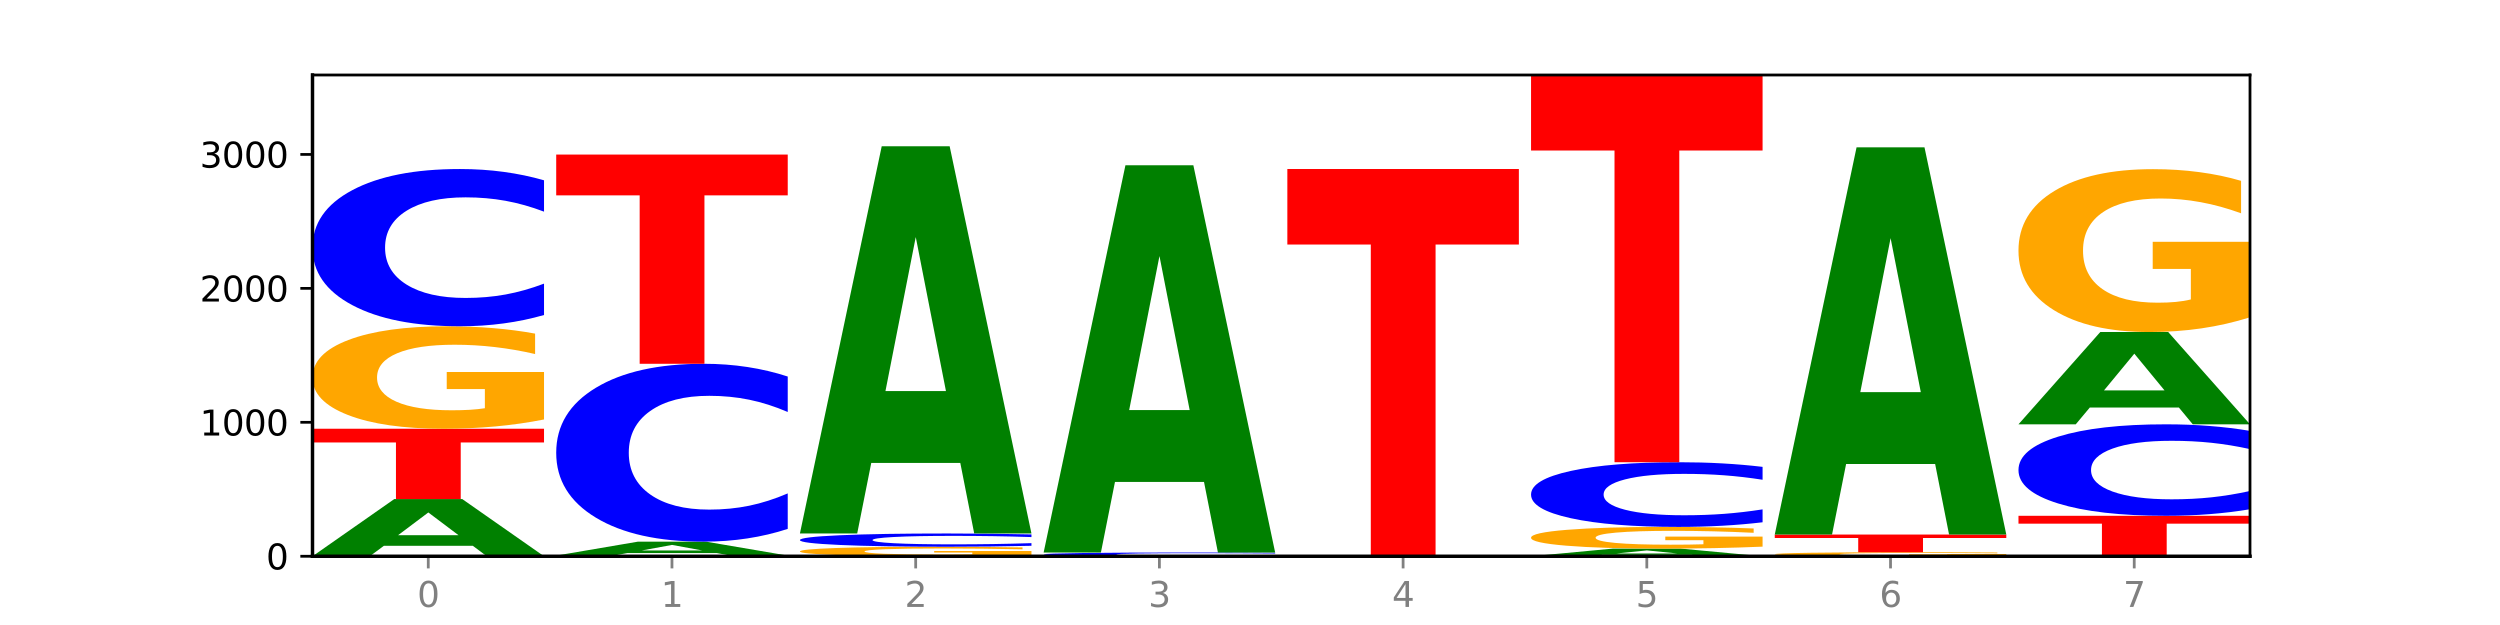 <?xml version="1.0" encoding="utf-8" standalone="no"?>
<!DOCTYPE svg PUBLIC "-//W3C//DTD SVG 1.1//EN"
  "http://www.w3.org/Graphics/SVG/1.1/DTD/svg11.dtd">
<svg xmlns:xlink="http://www.w3.org/1999/xlink" width="720pt" height="180pt" viewBox="0 0 720 180" xmlns="http://www.w3.org/2000/svg" version="1.1">
 <defs>
  <style type="text/css">*{stroke-linejoin: round; stroke-linecap: butt}</style>
 </defs>
 <g id="figure_1">
  <g id="patch_1">
   <path d="M 0 180 
L 720 180 
L 720 0 
L 0 0 
z
" style="fill: #ffffff"/>
  </g>
  <g id="axes_1">
   <g id="patch_2">
    <path d="M 90 160.2 
L 648 160.2 
L 648 21.6 
L 90 21.6 
z
" style="fill: #ffffff"/>
   </g>
   <g id="line2d_1">
    <path d="M 90 160.2 
L 648 160.2 
" clip-path="url(#pabb40432e7)" style="fill: none; stroke: #000000; stroke-width: 0.5; stroke-linecap: square"/>
   </g>
   <g id="patch_3">
    <path d="M 136.189 157.199 
L 110.545 157.199 
L 106.496 160.2 
L 90 160.2 
L 113.558 143.728 
L 133.121 143.728 
L 156.679 160.2 
L 140.197 160.2 
L 136.189 157.199 
z
M 114.635 154.142 
L 132.058 154.142 
L 123.36 147.59 
L 114.635 154.142 
z
" clip-path="url(#pabb40432e7)" style="fill: #008000"/>
   </g>
   <g id="patch_4">
    <path d="M 90 123.477 
L 156.679 123.477 
L 156.679 127.426 
L 132.69 127.426 
L 132.69 143.728 
L 114.036 143.728 
L 114.036 127.426 
L 90 127.426 
L 90 123.477 
z
" clip-path="url(#pabb40432e7)" style="fill: #ff0000"/>
   </g>
   <g id="patch_5">
    <path d="M 156.679 120.807 
Q 149.955 122.142 142.722 122.812 
Q 135.489 123.477 127.778 123.477 
Q 110.353 123.477 100.177 119.502 
Q 90 115.528 90 108.731 
Q 90 101.855 100.356 97.911 
Q 110.727 93.967 128.764 93.967 
Q 135.713 93.967 142.079 94.503 
Q 148.46 95.033 154.109 96.082 
L 154.109 101.964 
Q 148.281 100.617 142.513 99.953 
Q 136.744 99.282 130.946 99.282 
Q 120.216 99.282 114.403 101.733 
Q 108.59 104.177 108.59 108.731 
Q 108.59 113.242 114.194 115.704 
Q 119.798 118.161 130.109 118.161 
Q 132.919 118.161 135.325 118.021 
Q 137.731 117.875 139.643 117.57 
L 139.643 112.047 
L 128.66 112.047 
L 128.66 107.128 
L 156.679 107.128 
L 156.679 120.807 
z
" clip-path="url(#pabb40432e7)" style="fill: #ffa600"/>
   </g>
   <g id="patch_6">
    <path d="M 156.679 90.721 
Q 151.102 92.33 145.07 93.143 
Q 139.039 93.967 132.47 93.967 
Q 112.882 93.967 101.441 87.867 
Q 90 81.768 90 71.337 
Q 90 60.869 101.441 54.779 
Q 112.882 48.68 132.47 48.68 
Q 139.039 48.68 145.07 49.503 
Q 151.102 50.317 156.679 51.926 
L 156.679 60.953 
Q 151.051 58.82 145.591 57.829 
Q 140.131 56.837 134.1 56.837 
Q 123.281 56.837 117.082 60.701 
Q 110.899 64.555 110.899 71.337 
Q 110.899 78.091 117.082 81.955 
Q 123.281 85.809 134.1 85.809 
Q 140.131 85.809 145.591 84.818 
Q 151.051 83.817 156.679 81.684 
L 156.679 90.721 
z
" clip-path="url(#pabb40432e7)" style="fill: #0000ff"/>
   </g>
   <g id="patch_7">
    <path d="M 226.868 160.183 
Q 220.143 160.191 212.91 160.196 
Q 205.678 160.2 197.967 160.2 
Q 180.542 160.2 170.365 160.174 
Q 160.189 160.148 160.189 160.104 
Q 160.189 160.059 170.545 160.033 
Q 180.916 160.007 198.953 160.007 
Q 205.902 160.007 212.268 160.011 
Q 218.649 160.014 224.298 160.021 
L 224.298 160.059 
Q 218.47 160.051 212.701 160.046 
Q 206.933 160.042 201.135 160.042 
Q 190.405 160.042 184.592 160.058 
Q 178.779 160.074 178.779 160.104 
Q 178.779 160.133 184.383 160.149 
Q 189.987 160.165 200.298 160.165 
Q 203.107 160.165 205.513 160.164 
Q 207.919 160.163 209.832 160.161 
L 209.832 160.125 
L 198.848 160.125 
L 198.848 160.093 
L 226.868 160.093 
L 226.868 160.183 
z
" clip-path="url(#pabb40432e7)" style="fill: #ffa600"/>
   </g>
   <g id="patch_8">
    <path d="M 206.377 159.276 
L 180.734 159.276 
L 176.685 160.007 
L 160.189 160.007 
L 183.747 155.995 
L 203.31 155.995 
L 226.868 160.007 
L 210.386 160.007 
L 206.377 159.276 
z
M 184.824 158.532 
L 202.247 158.532 
L 193.549 156.936 
L 184.824 158.532 
z
" clip-path="url(#pabb40432e7)" style="fill: #008000"/>
   </g>
   <g id="patch_9">
    <path d="M 226.868 152.323 
Q 221.29 154.143 215.259 155.064 
Q 209.228 155.995 202.659 155.995 
Q 183.07 155.995 171.629 149.096 
Q 160.189 142.196 160.189 130.397 
Q 160.189 118.556 171.629 111.667 
Q 183.07 104.768 202.659 104.768 
Q 209.228 104.768 215.259 105.699 
Q 221.29 106.62 226.868 108.44 
L 226.868 118.651 
Q 221.24 116.239 215.78 115.117 
Q 210.32 113.995 204.289 113.995 
Q 193.47 113.995 187.27 118.366 
Q 181.088 122.725 181.088 130.397 
Q 181.088 138.038 187.27 142.408 
Q 193.47 146.768 204.289 146.768 
Q 210.32 146.768 215.78 145.646 
Q 221.24 144.514 226.868 142.101 
L 226.868 152.323 
z
" clip-path="url(#pabb40432e7)" style="fill: #0000ff"/>
   </g>
   <g id="patch_10">
    <path d="M 160.189 44.514 
L 226.868 44.514 
L 226.868 56.265 
L 202.879 56.265 
L 202.879 104.768 
L 184.224 104.768 
L 184.224 56.265 
L 160.189 56.265 
L 160.189 44.514 
z
" clip-path="url(#pabb40432e7)" style="fill: #ff0000"/>
   </g>
   <g id="patch_11">
    <path d="M 297.057 159.952 
Q 290.332 160.076 283.099 160.138 
Q 275.866 160.2 268.155 160.2 
Q 250.731 160.2 240.554 159.831 
Q 230.377 159.462 230.377 158.831 
Q 230.377 158.193 240.733 157.827 
Q 251.104 157.461 269.142 157.461 
Q 276.09 157.461 282.457 157.511 
Q 288.838 157.56 294.486 157.657 
L 294.486 158.203 
Q 288.658 158.078 282.89 158.017 
Q 277.122 157.955 271.323 157.955 
Q 260.594 157.955 254.781 158.182 
Q 248.967 158.409 248.967 158.831 
Q 248.967 159.25 254.571 159.479 
Q 260.175 159.707 270.487 159.707 
Q 273.296 159.707 275.702 159.694 
Q 278.108 159.68 280.021 159.652 
L 280.021 159.139 
L 269.037 159.139 
L 269.037 158.683 
L 297.057 158.683 
L 297.057 159.952 
z
" clip-path="url(#pabb40432e7)" style="fill: #ffa600"/>
   </g>
   <g id="patch_12">
    <path d="M 297.057 157.187 
Q 291.479 157.323 285.448 157.392 
Q 279.417 157.461 272.848 157.461 
Q 253.259 157.461 241.818 156.947 
Q 230.377 156.432 230.377 155.553 
Q 230.377 154.67 241.818 154.157 
Q 253.259 153.642 272.848 153.642 
Q 279.417 153.642 285.448 153.712 
Q 291.479 153.78 297.057 153.916 
L 297.057 154.677 
Q 291.429 154.497 285.969 154.414 
Q 280.509 154.33 274.477 154.33 
Q 263.658 154.33 257.459 154.656 
Q 251.277 154.981 251.277 155.553 
Q 251.277 156.122 257.459 156.448 
Q 263.658 156.773 274.477 156.773 
Q 280.509 156.773 285.969 156.69 
Q 291.429 156.605 297.057 156.425 
L 297.057 157.187 
z
" clip-path="url(#pabb40432e7)" style="fill: #0000ff"/>
   </g>
   <g id="patch_13">
    <path d="M 276.566 133.327 
L 250.922 133.327 
L 246.873 153.642 
L 230.377 153.642 
L 253.935 42.122 
L 273.499 42.122 
L 297.057 153.642 
L 280.574 153.642 
L 276.566 133.327 
z
M 255.012 112.629 
L 272.435 112.629 
L 263.737 68.269 
L 255.012 112.629 
z
" clip-path="url(#pabb40432e7)" style="fill: #008000"/>
   </g>
   <g id="patch_14">
    <path d="M 367.245 160.123 
Q 361.668 160.161 355.636 160.18 
Q 349.605 160.2 343.036 160.2 
Q 323.448 160.2 312.007 160.055 
Q 300.566 159.909 300.566 159.66 
Q 300.566 159.411 312.007 159.265 
Q 323.448 159.12 343.036 159.12 
Q 349.605 159.12 355.636 159.14 
Q 361.668 159.159 367.245 159.197 
L 367.245 159.413 
Q 361.617 159.362 356.157 159.338 
Q 350.697 159.314 344.666 159.314 
Q 333.847 159.314 327.648 159.407 
Q 321.465 159.499 321.465 159.66 
Q 321.465 159.821 327.648 159.914 
Q 333.847 160.005 344.666 160.005 
Q 350.697 160.005 356.157 159.982 
Q 361.617 159.958 367.245 159.907 
L 367.245 160.123 
z
" clip-path="url(#pabb40432e7)" style="fill: #0000ff"/>
   </g>
   <g id="patch_15">
    <path d="M 346.755 138.804 
L 321.111 138.804 
L 317.062 159.12 
L 300.566 159.12 
L 324.124 47.6 
L 343.687 47.6 
L 367.245 159.12 
L 350.763 159.12 
L 346.755 138.804 
z
M 325.201 118.106 
L 342.624 118.106 
L 333.926 73.747 
L 325.201 118.106 
z
" clip-path="url(#pabb40432e7)" style="fill: #008000"/>
   </g>
   <g id="patch_16">
    <path d="M 370.755 48.68 
L 437.434 48.68 
L 437.434 70.429 
L 413.445 70.429 
L 413.445 160.2 
L 394.79 160.2 
L 394.79 70.429 
L 370.755 70.429 
L 370.755 48.68 
z
" clip-path="url(#pabb40432e7)" style="fill: #ff0000"/>
   </g>
   <g id="patch_17">
    <path d="M 487.132 159.799 
L 461.488 159.799 
L 457.439 160.2 
L 440.943 160.2 
L 464.501 158.001 
L 484.065 158.001 
L 507.623 160.2 
L 491.14 160.2 
L 487.132 159.799 
z
M 465.578 159.391 
L 483.001 159.391 
L 474.303 158.517 
L 465.578 159.391 
z
" clip-path="url(#pabb40432e7)" style="fill: #008000"/>
   </g>
   <g id="patch_18">
    <path d="M 507.623 157.436 
Q 500.898 157.719 493.665 157.861 
Q 486.432 158.001 478.721 158.001 
Q 461.297 158.001 451.12 157.16 
Q 440.943 156.318 440.943 154.879 
Q 440.943 153.422 451.299 152.587 
Q 461.67 151.752 479.708 151.752 
Q 486.656 151.752 493.023 151.866 
Q 499.404 151.978 505.052 152.2 
L 505.052 153.446 
Q 499.224 153.16 493.456 153.02 
Q 487.688 152.878 481.889 152.878 
Q 471.16 152.878 465.347 153.397 
Q 459.533 153.914 459.533 154.879 
Q 459.533 155.834 465.137 156.355 
Q 470.741 156.876 481.053 156.876 
Q 483.862 156.876 486.268 156.846 
Q 488.674 156.815 490.587 156.75 
L 490.587 155.581 
L 479.603 155.581 
L 479.603 154.539 
L 507.623 154.539 
L 507.623 157.436 
z
" clip-path="url(#pabb40432e7)" style="fill: #ffa600"/>
   </g>
   <g id="patch_19">
    <path d="M 507.623 150.417 
Q 502.045 151.079 496.014 151.413 
Q 489.983 151.752 483.414 151.752 
Q 463.825 151.752 452.384 149.243 
Q 440.943 146.733 440.943 142.442 
Q 440.943 138.135 452.384 135.63 
Q 463.825 133.12 483.414 133.12 
Q 489.983 133.12 496.014 133.459 
Q 502.045 133.794 507.623 134.456 
L 507.623 138.17 
Q 501.995 137.292 496.535 136.884 
Q 491.075 136.476 485.043 136.476 
Q 474.224 136.476 468.025 138.066 
Q 461.843 139.652 461.843 142.442 
Q 461.843 145.221 468.025 146.81 
Q 474.224 148.396 485.043 148.396 
Q 491.075 148.396 496.535 147.988 
Q 501.995 147.576 507.623 146.699 
L 507.623 150.417 
z
" clip-path="url(#pabb40432e7)" style="fill: #0000ff"/>
   </g>
   <g id="patch_20">
    <path d="M 440.943 21.6 
L 507.623 21.6 
L 507.623 43.35 
L 483.634 43.35 
L 483.634 133.12 
L 464.979 133.12 
L 464.979 43.35 
L 440.943 43.35 
L 440.943 21.6 
z
" clip-path="url(#pabb40432e7)" style="fill: #ff0000"/>
   </g>
   <g id="patch_21">
    <path d="M 577.811 160.095 
Q 571.087 160.148 563.854 160.174 
Q 556.621 160.2 548.91 160.2 
Q 531.486 160.2 521.309 160.044 
Q 511.132 159.888 511.132 159.622 
Q 511.132 159.352 521.488 159.197 
Q 531.859 159.043 549.896 159.043 
Q 556.845 159.043 563.211 159.064 
Q 569.592 159.085 575.241 159.126 
L 575.241 159.356 
Q 569.413 159.304 563.645 159.277 
Q 557.876 159.251 552.078 159.251 
Q 541.348 159.251 535.535 159.347 
Q 529.722 159.443 529.722 159.622 
Q 529.722 159.799 535.326 159.895 
Q 540.93 159.992 551.241 159.992 
Q 554.051 159.992 556.457 159.986 
Q 558.863 159.98 560.775 159.968 
L 560.775 159.752 
L 549.792 159.752 
L 549.792 159.559 
L 577.811 159.559 
L 577.811 160.095 
z
" clip-path="url(#pabb40432e7)" style="fill: #ffa600"/>
   </g>
   <g id="patch_22">
    <path d="M 511.132 153.951 
L 577.811 153.951 
L 577.811 154.944 
L 553.822 154.944 
L 553.822 159.043 
L 535.168 159.043 
L 535.168 154.944 
L 511.132 154.944 
L 511.132 153.951 
z
" clip-path="url(#pabb40432e7)" style="fill: #ff0000"/>
   </g>
   <g id="patch_23">
    <path d="M 557.321 133.635 
L 531.677 133.635 
L 527.628 153.951 
L 511.132 153.951 
L 534.69 42.431 
L 554.253 42.431 
L 577.811 153.951 
L 561.329 153.951 
L 557.321 133.635 
z
M 535.767 112.937 
L 553.19 112.937 
L 544.492 68.578 
L 535.767 112.937 
z
" clip-path="url(#pabb40432e7)" style="fill: #008000"/>
   </g>
   <g id="patch_24">
    <path d="M 581.321 148.55 
L 648 148.55 
L 648 150.822 
L 624.011 150.822 
L 624.011 160.2 
L 605.356 160.2 
L 605.356 150.822 
L 581.321 150.822 
L 581.321 148.55 
z
" clip-path="url(#pabb40432e7)" style="fill: #ff0000"/>
   </g>
   <g id="patch_25">
    <path d="M 648 146.662 
Q 642.422 147.598 636.391 148.071 
Q 630.36 148.55 623.791 148.55 
Q 604.202 148.55 592.762 145.002 
Q 581.321 141.453 581.321 135.385 
Q 581.321 129.295 592.762 125.752 
Q 604.202 122.204 623.791 122.204 
Q 630.36 122.204 636.391 122.683 
Q 642.422 123.156 648 124.092 
L 648 129.344 
Q 642.372 128.103 636.912 127.526 
Q 631.452 126.949 625.421 126.949 
Q 614.602 126.949 608.402 129.197 
Q 602.22 131.439 602.22 135.385 
Q 602.22 139.315 608.402 141.562 
Q 614.602 143.805 625.421 143.805 
Q 631.452 143.805 636.912 143.228 
Q 642.372 142.645 648 141.404 
L 648 146.662 
z
" clip-path="url(#pabb40432e7)" style="fill: #0000ff"/>
   </g>
   <g id="patch_26">
    <path d="M 627.51 117.362 
L 601.866 117.362 
L 597.817 122.204 
L 581.321 122.204 
L 604.879 95.625 
L 624.442 95.625 
L 648 122.204 
L 631.518 122.204 
L 627.51 117.362 
z
M 605.956 112.429 
L 623.379 112.429 
L 614.681 101.857 
L 605.956 112.429 
z
" clip-path="url(#pabb40432e7)" style="fill: #008000"/>
   </g>
   <g id="patch_27">
    <path d="M 648 91.381 
Q 641.275 93.503 634.042 94.569 
Q 626.81 95.625 619.099 95.625 
Q 601.674 95.625 591.497 89.308 
Q 581.321 82.99 581.321 72.186 
Q 581.321 61.257 591.677 54.987 
Q 602.048 48.718 620.085 48.718 
Q 627.034 48.718 633.4 49.571 
Q 639.781 50.414 645.43 52.081 
L 645.43 61.431 
Q 639.602 59.29 633.833 58.233 
Q 628.065 57.168 622.267 57.168 
Q 611.537 57.168 605.724 61.063 
Q 599.911 64.948 599.911 72.186 
Q 599.911 79.357 605.515 83.271 
Q 611.119 87.176 621.43 87.176 
Q 624.239 87.176 626.645 86.953 
Q 629.051 86.721 630.964 86.236 
L 630.964 77.457 
L 619.98 77.457 
L 619.98 69.638 
L 648 69.638 
L 648 91.381 
z
" clip-path="url(#pabb40432e7)" style="fill: #ffa600"/>
   </g>
   <g id="matplotlib.axis_1">
    <g id="xtick_1">
     <g id="line2d_2">
      <defs>
       <path id="mad98589962" d="M 0 0 
L 0 3.5 
" style="stroke: #808080; stroke-width: 0.8"/>
      </defs>
      <g>
       <use xlink:href="#mad98589962" x="123.34" y="160.2" style="fill: #808080; stroke: #808080; stroke-width: 0.8"/>
      </g>
     </g>
     <g id="text_1">
      <!-- 0 -->
      <g style="fill: #808080" transform="translate(120.158 174.798) scale(0.1 -0.1)">
       <defs>
        <path id="DejaVuSans-30" d="M 2034 4250 
Q 1547 4250 1301 3770 
Q 1056 3291 1056 2328 
Q 1056 1369 1301 889 
Q 1547 409 2034 409 
Q 2525 409 2770 889 
Q 3016 1369 3016 2328 
Q 3016 3291 2770 3770 
Q 2525 4250 2034 4250 
z
M 2034 4750 
Q 2819 4750 3233 4129 
Q 3647 3509 3647 2328 
Q 3647 1150 3233 529 
Q 2819 -91 2034 -91 
Q 1250 -91 836 529 
Q 422 1150 422 2328 
Q 422 3509 836 4129 
Q 1250 4750 2034 4750 
z
" transform="scale(0.016)"/>
       </defs>
       <use xlink:href="#DejaVuSans-30"/>
      </g>
     </g>
    </g>
    <g id="xtick_2">
     <g id="line2d_3">
      <g>
       <use xlink:href="#mad98589962" x="193.528" y="160.2" style="fill: #808080; stroke: #808080; stroke-width: 0.8"/>
      </g>
     </g>
     <g id="text_2">
      <!-- 1 -->
      <g style="fill: #808080" transform="translate(190.347 174.798) scale(0.1 -0.1)">
       <defs>
        <path id="DejaVuSans-31" d="M 794 531 
L 1825 531 
L 1825 4091 
L 703 3866 
L 703 4441 
L 1819 4666 
L 2450 4666 
L 2450 531 
L 3481 531 
L 3481 0 
L 794 0 
L 794 531 
z
" transform="scale(0.016)"/>
       </defs>
       <use xlink:href="#DejaVuSans-31"/>
      </g>
     </g>
    </g>
    <g id="xtick_3">
     <g id="line2d_4">
      <g>
       <use xlink:href="#mad98589962" x="263.717" y="160.2" style="fill: #808080; stroke: #808080; stroke-width: 0.8"/>
      </g>
     </g>
     <g id="text_3">
      <!-- 2 -->
      <g style="fill: #808080" transform="translate(260.536 174.798) scale(0.1 -0.1)">
       <defs>
        <path id="DejaVuSans-32" d="M 1228 531 
L 3431 531 
L 3431 0 
L 469 0 
L 469 531 
Q 828 903 1448 1529 
Q 2069 2156 2228 2338 
Q 2531 2678 2651 2914 
Q 2772 3150 2772 3378 
Q 2772 3750 2511 3984 
Q 2250 4219 1831 4219 
Q 1534 4219 1204 4116 
Q 875 4013 500 3803 
L 500 4441 
Q 881 4594 1212 4672 
Q 1544 4750 1819 4750 
Q 2544 4750 2975 4387 
Q 3406 4025 3406 3419 
Q 3406 3131 3298 2873 
Q 3191 2616 2906 2266 
Q 2828 2175 2409 1742 
Q 1991 1309 1228 531 
z
" transform="scale(0.016)"/>
       </defs>
       <use xlink:href="#DejaVuSans-32"/>
      </g>
     </g>
    </g>
    <g id="xtick_4">
     <g id="line2d_5">
      <g>
       <use xlink:href="#mad98589962" x="333.906" y="160.2" style="fill: #808080; stroke: #808080; stroke-width: 0.8"/>
      </g>
     </g>
     <g id="text_4">
      <!-- 3 -->
      <g style="fill: #808080" transform="translate(330.724 174.798) scale(0.1 -0.1)">
       <defs>
        <path id="DejaVuSans-33" d="M 2597 2516 
Q 3050 2419 3304 2112 
Q 3559 1806 3559 1356 
Q 3559 666 3084 287 
Q 2609 -91 1734 -91 
Q 1441 -91 1130 -33 
Q 819 25 488 141 
L 488 750 
Q 750 597 1062 519 
Q 1375 441 1716 441 
Q 2309 441 2620 675 
Q 2931 909 2931 1356 
Q 2931 1769 2642 2001 
Q 2353 2234 1838 2234 
L 1294 2234 
L 1294 2753 
L 1863 2753 
Q 2328 2753 2575 2939 
Q 2822 3125 2822 3475 
Q 2822 3834 2567 4026 
Q 2313 4219 1838 4219 
Q 1578 4219 1281 4162 
Q 984 4106 628 3988 
L 628 4550 
Q 988 4650 1302 4700 
Q 1616 4750 1894 4750 
Q 2613 4750 3031 4423 
Q 3450 4097 3450 3541 
Q 3450 3153 3228 2886 
Q 3006 2619 2597 2516 
z
" transform="scale(0.016)"/>
       </defs>
       <use xlink:href="#DejaVuSans-33"/>
      </g>
     </g>
    </g>
    <g id="xtick_5">
     <g id="line2d_6">
      <g>
       <use xlink:href="#mad98589962" x="404.094" y="160.2" style="fill: #808080; stroke: #808080; stroke-width: 0.8"/>
      </g>
     </g>
     <g id="text_5">
      <!-- 4 -->
      <g style="fill: #808080" transform="translate(400.913 174.798) scale(0.1 -0.1)">
       <defs>
        <path id="DejaVuSans-34" d="M 2419 4116 
L 825 1625 
L 2419 1625 
L 2419 4116 
z
M 2253 4666 
L 3047 4666 
L 3047 1625 
L 3713 1625 
L 3713 1100 
L 3047 1100 
L 3047 0 
L 2419 0 
L 2419 1100 
L 313 1100 
L 313 1709 
L 2253 4666 
z
" transform="scale(0.016)"/>
       </defs>
       <use xlink:href="#DejaVuSans-34"/>
      </g>
     </g>
    </g>
    <g id="xtick_6">
     <g id="line2d_7">
      <g>
       <use xlink:href="#mad98589962" x="474.283" y="160.2" style="fill: #808080; stroke: #808080; stroke-width: 0.8"/>
      </g>
     </g>
     <g id="text_6">
      <!-- 5 -->
      <g style="fill: #808080" transform="translate(471.102 174.798) scale(0.1 -0.1)">
       <defs>
        <path id="DejaVuSans-35" d="M 691 4666 
L 3169 4666 
L 3169 4134 
L 1269 4134 
L 1269 2991 
Q 1406 3038 1543 3061 
Q 1681 3084 1819 3084 
Q 2600 3084 3056 2656 
Q 3513 2228 3513 1497 
Q 3513 744 3044 326 
Q 2575 -91 1722 -91 
Q 1428 -91 1123 -41 
Q 819 9 494 109 
L 494 744 
Q 775 591 1075 516 
Q 1375 441 1709 441 
Q 2250 441 2565 725 
Q 2881 1009 2881 1497 
Q 2881 1984 2565 2268 
Q 2250 2553 1709 2553 
Q 1456 2553 1204 2497 
Q 953 2441 691 2322 
L 691 4666 
z
" transform="scale(0.016)"/>
       </defs>
       <use xlink:href="#DejaVuSans-35"/>
      </g>
     </g>
    </g>
    <g id="xtick_7">
     <g id="line2d_8">
      <g>
       <use xlink:href="#mad98589962" x="544.472" y="160.2" style="fill: #808080; stroke: #808080; stroke-width: 0.8"/>
      </g>
     </g>
     <g id="text_7">
      <!-- 6 -->
      <g style="fill: #808080" transform="translate(541.29 174.798) scale(0.1 -0.1)">
       <defs>
        <path id="DejaVuSans-36" d="M 2113 2584 
Q 1688 2584 1439 2293 
Q 1191 2003 1191 1497 
Q 1191 994 1439 701 
Q 1688 409 2113 409 
Q 2538 409 2786 701 
Q 3034 994 3034 1497 
Q 3034 2003 2786 2293 
Q 2538 2584 2113 2584 
z
M 3366 4563 
L 3366 3988 
Q 3128 4100 2886 4159 
Q 2644 4219 2406 4219 
Q 1781 4219 1451 3797 
Q 1122 3375 1075 2522 
Q 1259 2794 1537 2939 
Q 1816 3084 2150 3084 
Q 2853 3084 3261 2657 
Q 3669 2231 3669 1497 
Q 3669 778 3244 343 
Q 2819 -91 2113 -91 
Q 1303 -91 875 529 
Q 447 1150 447 2328 
Q 447 3434 972 4092 
Q 1497 4750 2381 4750 
Q 2619 4750 2861 4703 
Q 3103 4656 3366 4563 
z
" transform="scale(0.016)"/>
       </defs>
       <use xlink:href="#DejaVuSans-36"/>
      </g>
     </g>
    </g>
    <g id="xtick_8">
     <g id="line2d_9">
      <g>
       <use xlink:href="#mad98589962" x="614.66" y="160.2" style="fill: #808080; stroke: #808080; stroke-width: 0.8"/>
      </g>
     </g>
     <g id="text_8">
      <!-- 7 -->
      <g style="fill: #808080" transform="translate(611.479 174.798) scale(0.1 -0.1)">
       <defs>
        <path id="DejaVuSans-37" d="M 525 4666 
L 3525 4666 
L 3525 4397 
L 1831 0 
L 1172 0 
L 2766 4134 
L 525 4134 
L 525 4666 
z
" transform="scale(0.016)"/>
       </defs>
       <use xlink:href="#DejaVuSans-37"/>
      </g>
     </g>
    </g>
   </g>
   <g id="matplotlib.axis_2">
    <g id="ytick_1">
     <g id="line2d_10">
      <defs>
       <path id="m949eefba46" d="M 0 0 
L -3.5 0 
" style="stroke: #000000; stroke-width: 0.8"/>
      </defs>
      <g>
       <use xlink:href="#m949eefba46" x="90" y="160.2" style="stroke: #000000; stroke-width: 0.8"/>
      </g>
     </g>
     <g id="text_9">
      <!-- 0 -->
      <g transform="translate(76.638 163.999) scale(0.1 -0.1)">
       <use xlink:href="#DejaVuSans-30"/>
      </g>
     </g>
    </g>
    <g id="ytick_2">
     <g id="line2d_11">
      <g>
       <use xlink:href="#m949eefba46" x="90" y="121.625" style="stroke: #000000; stroke-width: 0.8"/>
      </g>
     </g>
     <g id="text_10">
      <!-- 1000 -->
      <g transform="translate(57.55 125.424) scale(0.1 -0.1)">
       <use xlink:href="#DejaVuSans-31"/>
       <use xlink:href="#DejaVuSans-30" x="63.623"/>
       <use xlink:href="#DejaVuSans-30" x="127.246"/>
       <use xlink:href="#DejaVuSans-30" x="190.869"/>
      </g>
     </g>
    </g>
    <g id="ytick_3">
     <g id="line2d_12">
      <g>
       <use xlink:href="#m949eefba46" x="90" y="83.05" style="stroke: #000000; stroke-width: 0.8"/>
      </g>
     </g>
     <g id="text_11">
      <!-- 2000 -->
      <g transform="translate(57.55 86.849) scale(0.1 -0.1)">
       <use xlink:href="#DejaVuSans-32"/>
       <use xlink:href="#DejaVuSans-30" x="63.623"/>
       <use xlink:href="#DejaVuSans-30" x="127.246"/>
       <use xlink:href="#DejaVuSans-30" x="190.869"/>
      </g>
     </g>
    </g>
    <g id="ytick_4">
     <g id="line2d_13">
      <g>
       <use xlink:href="#m949eefba46" x="90" y="44.475" style="stroke: #000000; stroke-width: 0.8"/>
      </g>
     </g>
     <g id="text_12">
      <!-- 3000 -->
      <g transform="translate(57.55 48.274) scale(0.1 -0.1)">
       <use xlink:href="#DejaVuSans-33"/>
       <use xlink:href="#DejaVuSans-30" x="63.623"/>
       <use xlink:href="#DejaVuSans-30" x="127.246"/>
       <use xlink:href="#DejaVuSans-30" x="190.869"/>
      </g>
     </g>
    </g>
   </g>
   <g id="patch_28">
    <path d="M 90 160.2 
L 90 21.6 
" style="fill: none; stroke: #000000; stroke-linejoin: miter; stroke-linecap: square"/>
   </g>
   <g id="patch_29">
    <path d="M 648 160.2 
L 648 21.6 
" style="fill: none; stroke: #000000; stroke-width: 0.8; stroke-linejoin: miter; stroke-linecap: square"/>
   </g>
   <g id="patch_30">
    <path d="M 90 160.2 
L 648 160.2 
" style="fill: none; stroke: #000000; stroke-linejoin: miter; stroke-linecap: square"/>
   </g>
   <g id="patch_31">
    <path d="M 90 21.6 
L 648 21.6 
" style="fill: none; stroke: #000000; stroke-width: 0.8; stroke-linejoin: miter; stroke-linecap: square"/>
   </g>
  </g>
 </g>
 <defs>
  <clipPath id="pabb40432e7">
   <rect x="90" y="21.6" width="558" height="138.6"/>
  </clipPath>
 </defs>
</svg>
